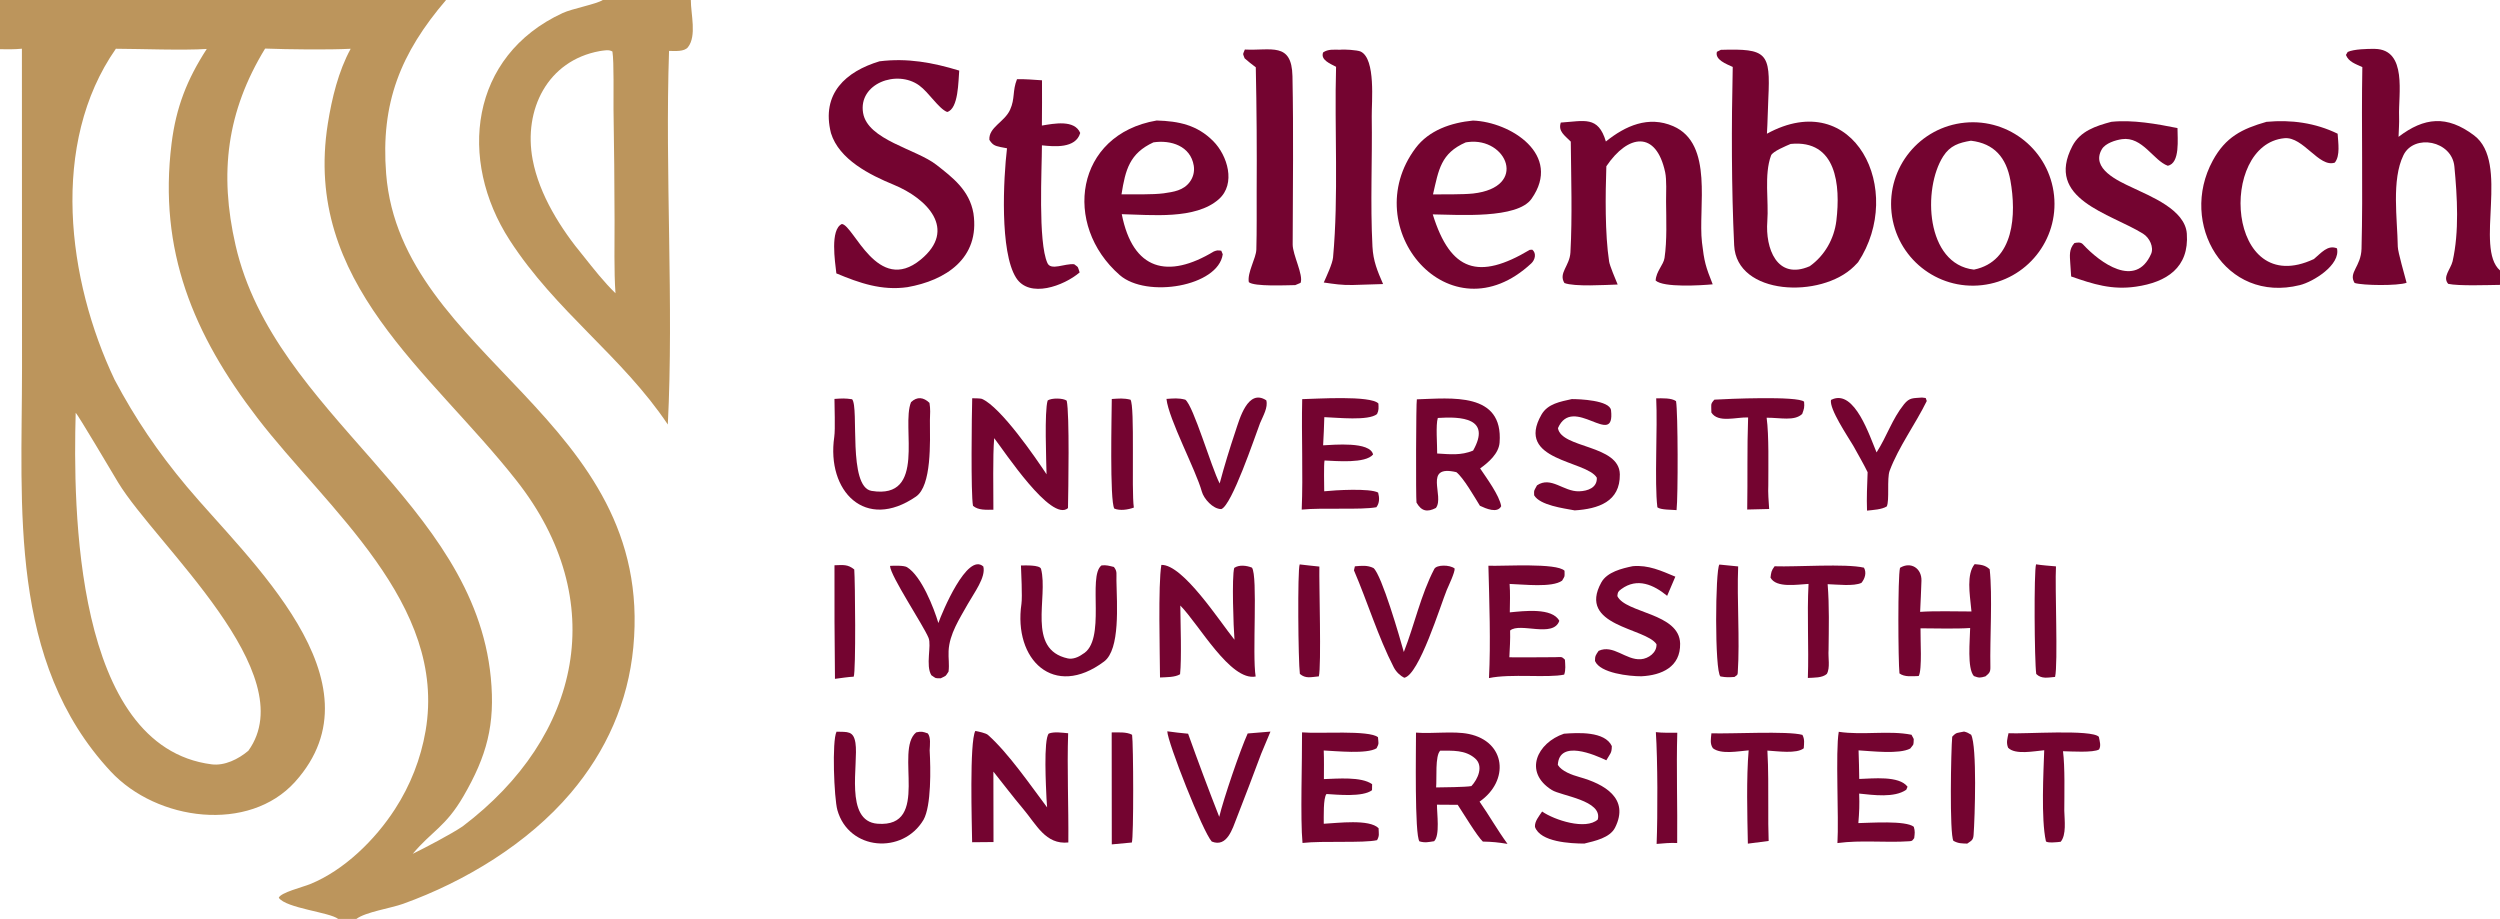 <?xml version="1.0" encoding="utf-8" ?><svg xmlns="http://www.w3.org/2000/svg" xmlns:xlink="http://www.w3.org/1999/xlink" width="370" height="136" viewBox="0 0 370 136"><path fill="#740430" d="M254.683 7.376C261.498 7.171 262.039 7.785 261.713 14.559C261.631 16.257 261.613 18.072 261.505 19.79C274.457 12.718 281.996 28.199 275 38.805C274.803 39.018 274.602 39.226 274.396 39.43C269.53 44.22 257.014 43.757 256.656 36.31C256.249 27.822 256.253 18.436 256.445 9.906C255.504 9.474 253.775 8.84 254.102 7.667L254.683 7.376ZM267.842 39.4C270.054 37.837 271.461 35.333 271.782 32.669C272.413 27.419 271.822 20.631 265.017 21.303C264.387 21.576 262.337 22.405 262.112 23.018C261.06 25.891 261.796 29.738 261.561 32.787C261.26 36.706 262.957 41.523 267.842 39.4Z"/><path fill="#740430" d="M290.818 18.151C297.423 17.517 303.305 22.324 303.999 28.923C304.692 35.522 299.939 41.447 293.347 42.201C286.669 42.965 280.65 38.136 279.947 31.452C279.245 24.768 284.128 18.793 290.818 18.151ZM292.144 39.904C298.145 38.683 298.433 31.653 297.542 26.715C296.929 23.32 295.152 21.237 291.698 20.826C289.919 21.124 288.613 21.541 287.593 23.137C284.531 27.93 284.993 39.091 292.144 39.904Z"/><path fill="#740430" d="M218.005 17.844C223.549 18.044 231.266 22.899 226.661 29.431C224.556 32.416 215.887 31.782 212.049 31.729C214.681 40.2 218.852 41.482 226.401 36.978L226.769 36.954C227.451 37.49 227.168 38.48 226.633 38.978C214.566 50.228 200.67 33.728 209.503 21.921C211.497 19.256 214.792 18.154 218.005 17.844ZM212.084 28.771C213.726 28.754 216.462 28.802 218.013 28.641C226.23 27.717 222.995 20.285 217.261 21.024C217.149 21.038 217.037 21.055 216.925 21.073C213.234 22.694 212.926 25.11 212.084 28.771Z"/><path fill="#740430" d="M171.182 17.835C174.463 17.928 177.186 18.497 179.558 20.887C181.667 23.003 182.954 27.201 180.389 29.478C176.94 32.539 170.373 31.79 166.022 31.698C167.66 40.027 172.84 41.327 179.652 37.214C180.146 37.025 180.224 37.039 180.747 37.104L180.966 37.631C180.307 42.386 169.694 44.18 165.72 40.711C157.214 33.287 159.114 19.898 171.182 17.835ZM165.983 28.759C167.723 28.755 170.576 28.824 172.209 28.613C173.683 28.396 175.148 28.207 176.096 26.917C176.605 26.228 176.815 25.363 176.677 24.517C176.201 21.606 173.306 20.683 170.708 21.07C167.196 22.688 166.562 25.096 165.983 28.759Z"/><path fill="#740430" d="M130.166 9.073C134.283 8.562 138.027 9.246 141.966 10.448C141.823 11.987 141.873 16.097 140.184 16.573C138.929 16.092 137.483 13.689 136.041 12.643C132.743 10.25 127.016 12.362 127.736 16.707C128.403 20.726 135.585 22.045 138.592 24.397C140.977 26.264 143.472 28.146 144.067 31.561C145.066 38.281 139.888 41.517 134.306 42.499C130.501 43.048 127.196 41.891 123.78 40.46C123.584 38.698 122.831 33.967 124.597 33.151C126.368 33.321 129.87 43.671 136.261 38.426C141.706 33.958 137.22 29.382 132.265 27.341C128.761 25.897 124.2 23.63 122.984 19.705C121.501 13.813 125.217 10.572 130.166 9.073Z"/><path fill="#740430" d="M230.998 18.139C234.477 17.918 236.529 17.098 237.67 20.942C240.553 18.622 243.97 17.083 247.642 18.676C253.675 21.294 251.286 30.722 251.895 35.9C252.231 38.757 252.425 39.42 253.479 42.08C251.732 42.245 246.187 42.587 245.035 41.518C245.12 40.123 246.195 39.222 246.351 38.173C246.734 35.602 246.6 32.431 246.579 29.812C246.581 28.645 246.681 26.606 246.447 25.507C245.117 19.269 240.952 19.844 237.74 24.606C237.599 28.79 237.521 34.611 238.153 38.725C238.245 39.327 239.132 41.439 239.414 42.109C237.595 42.169 233.005 42.458 231.536 41.889C230.614 40.418 232.315 39.364 232.424 37.355C232.714 32.029 232.525 26.293 232.475 20.957C231.578 20.044 230.569 19.436 230.998 18.139Z"/><path fill="#740430" d="M312.474 18.03C315.621 17.693 319.213 18.344 322.268 18.954C322.261 20.479 322.69 24.17 320.828 24.53C318.711 23.767 317.083 20.172 314.058 20.595C313.1 20.729 311.608 21.198 311.088 22.065C309.364 24.942 313.511 26.795 315.526 27.736C318.234 29.045 323.394 31.013 323.65 34.578C324.013 39.618 320.648 41.773 316.113 42.426C312.548 42.941 309.818 42.065 306.531 40.918C306.483 40.283 306.44 39.648 306.402 39.012C306.335 37.839 306.18 36.907 307.013 35.974C307.38 35.905 307.924 35.775 308.272 36.154C310.795 38.901 316.085 42.752 318.364 37.578C318.791 36.609 318.161 35.199 317.169 34.584C312.292 31.556 302.597 29.495 306.716 21.607C307.874 19.397 310.192 18.636 312.474 18.03Z"/><path fill="#740430" d="M335.438 18.032C339.076 17.692 342.673 18.176 345.969 19.788C346.051 21.146 346.376 23.039 345.55 24.067C343.224 24.865 340.888 20.187 338.093 20.454C328.242 21.396 329.524 44.412 342.46 38.337C343.519 37.462 344.499 36.185 345.872 36.755C346.431 39.202 342.378 41.701 340.379 42.197C329.294 44.949 322.414 33.102 327.487 23.773C329.392 20.269 331.812 19.072 335.438 18.032Z"/><path fill="#740430" d="M184.237 7.331C188.111 7.528 191.181 6.157 191.285 11.288C191.452 19.591 191.336 27.879 191.316 36.182C191.312 37.723 192.936 40.692 192.488 41.861L191.699 42.196C190.374 42.208 185.592 42.446 184.823 41.756C184.576 40.32 185.903 38.236 185.939 36.919C186.015 34.107 185.982 31.152 185.987 28.339C186.028 22.212 185.985 16.084 185.857 9.958C185.233 9.504 184.784 9.131 184.204 8.63C183.917 7.834 183.918 8.157 184.237 7.331Z"/><path fill="#740430" d="M198.333 7.362C198.886 7.277 200.909 7.405 201.379 7.63C203.648 8.716 202.987 15.157 203.018 17.235C203.116 23.701 202.787 30.06 203.124 36.508C203.236 38.656 203.867 40.129 204.697 42.04L200.188 42.18C198.553 42.209 197.523 42.041 195.919 41.812C196.33 40.873 197.207 39.027 197.292 38.102C198.132 28.941 197.48 19.075 197.738 9.886C196.883 9.43 195.396 8.862 195.823 7.757C196.557 7.246 197.422 7.358 198.333 7.362Z"/><path fill="#740430" d="M150.516 11.722C151.626 11.683 153.079 11.814 154.215 11.884C154.244 14.086 154.206 16.374 154.2 18.584C155.979 18.285 159.044 17.675 159.871 19.682C159.206 22.005 156.018 21.701 154.205 21.509C154.205 24.954 153.605 35.824 155.02 38.937C155.548 40.097 157.569 38.966 158.978 39.107C159.682 39.638 159.462 39.38 159.787 40.32C157.472 42.295 152.354 44.219 150.381 41.109C147.946 37.272 148.505 26.406 149.037 21.946C148.714 21.892 148.391 21.831 148.07 21.762C147.21 21.576 146.91 21.449 146.428 20.7C146.305 18.83 148.665 18.071 149.491 16.248C150.248 14.576 149.819 13.452 150.516 11.722Z"/><path fill="#740430" d="M209.695 59.1C214.732 58.955 222.514 57.944 221.939 65.506C221.815 67.135 220.28 68.459 219.061 69.326C220.001 70.735 221.917 73.32 222.176 74.916C221.62 76.015 219.937 75.28 219.027 74.852C218.238 73.585 216.601 70.709 215.541 69.88C210.566 68.71 213.834 73.463 212.513 75.18C211.253 75.823 210.385 75.689 209.64 74.379C209.537 73.711 209.569 59.499 209.695 59.1ZM212.7 67.118C214.584 67.231 216.242 67.432 218.02 66.686C220.756 61.837 216.244 61.632 212.796 61.857C212.471 62.881 212.717 65.809 212.7 67.118Z"/><path fill="#740430" d="M209.568 108.427C211.977 108.628 215.106 108.159 217.38 108.628C222.901 109.766 223.41 115.567 218.974 118.642C220.405 120.687 221.551 122.745 223.111 124.896C221.671 124.663 220.92 124.586 219.464 124.553C218.62 123.778 216.563 120.345 215.741 119.114L212.671 119.093C212.655 120.371 213.138 123.64 212.251 124.499C211.41 124.631 210.912 124.762 210.081 124.524C209.341 123.592 209.576 110.703 209.568 108.427ZM212.545 116.541C213.629 116.517 216.869 116.505 217.768 116.339C218.732 115.307 219.614 113.36 218.302 112.231C216.829 110.964 214.979 111.108 213.154 111.099C212.37 111.852 212.667 115.19 212.545 116.541Z"/><path fill="#740430" d="M154.889 70.195C154.852 68.171 154.56 60.898 155.051 59.283C155.591 58.865 157.386 58.906 157.874 59.303C158.311 61.307 158.109 72.564 158.062 75.2C155.598 77.366 148.6 66.717 147.141 64.846C146.909 67.563 147.035 72.557 147.022 75.442C145.949 75.442 144.798 75.54 144.004 74.862C143.667 73.105 143.82 61.239 143.886 58.941C144.15 58.94 145.154 58.959 145.318 59.03C148.151 60.261 153.321 67.816 154.889 70.195Z"/><path fill="#740430" d="M144.348 108.18C144.816 108.269 145.906 108.489 146.225 108.773C149.254 111.463 152.53 116.248 154.973 119.495C154.933 119.065 154.903 118.634 154.884 118.202C154.818 116.663 154.413 109.45 155.221 108.567C156.015 108.253 157.2 108.444 158.086 108.52C157.911 113.718 158.164 119.433 158.114 124.686C154.746 125.035 153.393 122.037 151.427 119.714C149.924 117.937 148.484 116.021 147.021 114.199L147.038 124.623L143.875 124.651C143.838 122.008 143.465 109.783 144.348 108.18Z"/><path fill="#740430" d="M171.882 83.604C175.085 83.519 180.523 91.988 182.703 94.683C182.552 92.883 182.291 85.397 182.665 84.051C183.396 83.546 184.509 83.694 185.29 84.011C186.185 85.292 185.308 96.885 185.836 100.125C182.096 100.836 177.452 92.422 174.686 89.618C174.713 92.13 174.895 97.523 174.65 99.787C173.914 100.252 172.598 100.219 171.681 100.269C171.666 96.812 171.383 86.505 171.882 83.604Z"/><path fill="#740430" d="M292.249 83.494C293.216 83.581 293.808 83.629 294.474 84.25C294.907 88.222 294.49 94.523 294.578 98.74C294.595 99.547 294.338 99.674 293.849 100.102C293.057 100.33 292.903 100.349 292.135 100.059C291.117 98.91 291.553 94.799 291.583 92.943C289.499 93.092 286.395 92.994 284.236 92.99C284.198 94.537 284.505 99.101 283.969 100.049C283.01 100.084 281.871 100.229 281.12 99.665C280.929 97.914 280.857 85.343 281.203 84.037C282.812 83.055 284.429 84.122 284.375 85.945C284.329 87.475 284.252 89.028 284.179 90.555C286.339 90.4 289.542 90.497 291.778 90.498C291.758 90.334 291.741 90.168 291.725 90.003C291.532 87.962 291.019 84.976 292.249 83.494Z"/><path fill="#740430" d="M192.726 59.072C194.684 59.036 202.867 58.488 204.004 59.72C204.029 60.358 204.087 60.7 203.802 61.28C202.539 62.318 197.933 61.803 195.999 61.738C195.96 63.129 195.902 64.518 195.822 65.907C197.389 65.838 202.771 65.305 203.217 67.266C202.074 68.633 197.776 68.222 196.03 68.154C195.908 68.767 195.977 71.913 195.984 72.711C197.53 72.545 202.751 72.228 203.964 72.902C204.167 73.664 204.19 74.445 203.702 75.07C201.416 75.495 195.809 75.107 192.653 75.421C192.872 70.1 192.598 64.443 192.726 59.072Z"/><path fill="#740430" d="M192.702 108.39C195.238 108.617 202.632 108.024 203.941 109.109C204.004 110.04 204.135 109.973 203.732 110.745C202.301 111.631 197.798 111.157 195.912 111.072C195.972 112.403 195.935 113.956 195.937 115.306C197.915 115.247 201.473 114.91 203.074 116.058L203.059 116.95C201.681 117.997 197.954 117.61 196.323 117.513C195.818 118.086 195.929 120.925 195.916 121.916C197.964 121.816 202.669 121.189 204.03 122.575C204.047 123.438 204.186 123.652 203.805 124.343C201.787 124.802 195.794 124.415 192.771 124.757C192.429 121.206 192.731 112.477 192.702 108.39Z"/><path fill="#740430" d="M220.283 83.729C222.454 83.814 230.397 83.272 231.551 84.473C231.548 85.474 231.659 85.13 231.189 85.939C229.694 87.003 225.525 86.486 223.421 86.423C223.527 87.762 223.469 89.275 223.45 90.63C225.5 90.434 229.732 89.895 230.777 91.883C229.896 94.456 224.931 92.065 223.497 93.318C223.536 94.628 223.449 95.969 223.384 97.28C225.634 97.291 227.884 97.286 230.134 97.265C231.085 97.262 231.077 97.101 231.609 97.631C231.652 98.401 231.752 99.114 231.5 99.841C229.089 100.372 223.589 99.674 220.369 100.356C220.636 95.174 220.419 88.926 220.283 83.729Z"/><path fill="#740430" d="M272.135 108.307C275.728 108.844 279.523 108.068 282.904 108.744L283.234 109.373C283.175 110.361 283.309 110.014 282.715 110.784C281.098 111.653 277.065 111.168 275.067 111.055C275.13 112.44 275.138 113.894 275.168 115.286C277.165 115.23 281.056 114.767 282.318 116.436L282.124 116.886C280.364 118.105 277.256 117.665 275.156 117.451C275.218 119.142 275.173 120.135 275.036 121.819C276.718 121.79 282.075 121.401 283.244 122.367C283.442 123.067 283.386 123.321 283.303 124.039C282.995 124.416 283.069 124.472 282.56 124.506C279.002 124.745 275.504 124.299 271.94 124.773C272.168 121.021 271.63 111.248 272.135 108.307Z"/><path fill="#740430" d="M232.623 59.065C233.72 59.058 238.269 59.236 238.434 60.727C239.074 66.5 232.779 58.3 230.576 63.366C231.08 66.395 239.673 65.785 239.735 70.205C239.792 74.261 236.541 75.314 233.06 75.538C231.394 75.225 227.919 74.785 227.053 73.303C227.014 72.459 227.06 72.645 227.478 71.831C229.558 70.429 231.394 72.78 233.703 72.713C234.976 72.676 236.398 72.192 236.33 70.701C234.791 68.113 224.187 68.242 228.135 61.37C229.077 59.729 230.959 59.445 232.623 59.065Z"/><path fill="#740430" d="M231.462 108.59C233.549 108.436 237.513 108.207 238.549 110.418C238.54 111.488 238.34 111.465 237.735 112.525C236.025 111.706 230.743 109.413 230.56 113.21C231.141 114.153 232.643 114.692 233.779 115.011C237.404 116.026 241.214 118.143 239.033 122.483C238.275 123.992 236.073 124.46 234.475 124.849C232.426 124.84 227.967 124.629 227.176 122.383C227.113 121.562 227.755 120.824 228.234 120.105C230.067 121.379 234.697 122.882 236.469 121.291C237.223 118.45 231.053 117.794 229.664 116.919C225.426 114.249 227.513 109.932 231.462 108.59Z"/><path fill="#740430" d="M123.809 108.29C125.423 108.342 126.319 108.131 126.605 109.946C127.093 113.045 124.92 121.527 129.869 121.912C137.818 122.531 132.324 111.027 135.598 108.392C136.382 108.216 136.554 108.279 137.318 108.547C137.783 109.144 137.62 110.248 137.591 111.062C137.741 113.766 137.843 119.265 136.68 121.33C133.613 126.499 125.622 125.896 123.933 119.896C123.442 118.15 123.11 109.631 123.809 108.29Z"/><path fill="#740430" d="M123.5 59.04C124.591 58.967 125.037 58.928 126.113 59.089C127.171 60.281 125.441 72.077 128.999 72.653C137.195 73.979 133.335 63.134 134.833 59.52C135.741 58.651 136.691 58.788 137.563 59.626C137.715 60.529 137.66 61.278 137.628 62.188C137.645 65.441 137.904 71.883 135.565 73.493C128.069 78.655 122.304 72.703 123.47 64.662C123.64 63.492 123.491 60.058 123.5 59.04Z"/><path fill="#740430" d="M151.1 83.693C151.613 83.69 153.911 83.574 154.075 84.202C155.175 88.435 151.894 96.106 158.038 97.447C158.769 97.606 159.619 97.258 160.202 96.826C163.824 94.86 160.898 85.269 163.026 83.681C163.704 83.591 164.197 83.752 164.855 83.91C165.388 84.581 165.206 84.905 165.233 85.937C165.298 89.457 165.806 96.107 163.406 97.904C155.963 103.476 149.959 97.63 151.175 89.362C151.324 88.345 151.129 84.512 151.1 83.693Z"/><path fill="#740430" d="M241.641 83.796C243.954 83.581 245.882 84.485 247.95 85.346L246.738 88.184C244.753 86.554 242.323 85.44 239.953 87.187C239.445 87.561 239.426 87.665 239.368 88.222C240.581 90.774 248.572 90.71 248.659 95.257C248.725 98.707 245.933 99.939 242.931 100.089C241.159 100.098 236.814 99.635 236.058 97.825C236.052 97.08 236.166 96.95 236.598 96.325C238.761 95.327 240.615 97.73 242.848 97.565C243.982 97.481 245.242 96.568 245.159 95.338C243.554 92.896 233.39 92.689 237 86.192C237.857 84.65 240.064 84.122 241.641 83.796Z"/><path fill="#740430" d="M180.51 71.555C181.207 68.933 181.997 66.367 182.859 63.795C183.451 62.028 184.677 57.461 187.41 59.246C187.693 60.287 186.956 61.516 186.488 62.625C185.681 64.755 182.316 74.783 180.757 75.344C179.493 75.349 178.16 73.796 177.873 72.76C176.982 69.537 172.969 62.063 172.637 59.038C173.718 58.969 174.373 58.879 175.421 59.15C176.634 60.056 179.26 69.136 180.51 71.555Z"/><path fill="#740430" d="M172.759 108.234C173.743 108.389 174.841 108.483 175.84 108.59C177.313 112.713 178.848 116.814 180.446 120.891C181.11 118.147 183.526 111.06 184.656 108.554L188.028 108.277L186.65 111.568C185.468 114.724 184.275 117.886 183.045 121.023C182.406 122.656 181.605 125.465 179.343 124.549C178.03 123.153 172.782 109.813 172.759 108.234Z"/><path fill="#740430" d="M207.765 96.499C209.342 92.489 210.285 88.002 212.276 84.205C212.615 83.557 214.572 83.564 215.286 84.139C215.357 84.66 214.392 86.689 214.125 87.311C213.212 89.53 210.017 99.941 207.824 100.307C207.328 100.057 206.673 99.532 206.276 98.761C203.971 94.288 202.393 89.079 200.386 84.414C200.443 84.164 200.488 83.965 200.522 83.816C201.522 83.728 202.376 83.628 203.276 84.07C204.494 85.085 207.189 94.414 207.765 96.499Z"/><path fill="#740430" d="M284.457 58.837L285.004 58.904L285.162 59.349C283.485 62.778 281.011 66.098 279.669 69.669C279.24 70.811 279.666 74.079 279.242 74.951C278.499 75.415 277.23 75.469 276.319 75.573C276.246 73.665 276.338 71.791 276.408 69.885C275.836 68.7 274.936 67.155 274.286 65.971C273.445 64.556 270.715 60.519 270.986 59.191C271.027 59.17 271.068 59.15 271.11 59.131C274.507 57.556 276.742 64.666 277.732 66.956C279.268 64.564 280.026 62.035 281.786 59.843C282.636 58.785 283.159 58.958 284.457 58.837Z"/><path fill="#740430" d="M138.877 92.21C139.415 90.672 143.147 81.69 145.532 83.84C145.937 85.432 144.152 87.759 143.239 89.386C142.015 91.571 140.505 93.835 140.392 96.351C140.342 97.449 140.517 98.267 140.387 99.389C139.857 100.19 140.126 99.934 139.225 100.389C138.296 100.359 138.638 100.463 137.843 99.936C136.955 98.502 137.894 95.547 137.426 94.408C136.641 92.496 131.783 85.253 131.721 83.751C132.293 83.711 133.795 83.672 134.232 83.938C136.367 85.235 138.221 89.987 138.877 92.21Z"/><path fill="#740430" d="M253.73 59.148C255.568 59.036 266.144 58.574 267.006 59.456C267.075 60.304 267.01 60.484 266.725 61.267C265.563 62.357 263.533 61.814 261.463 61.822C261.819 64.471 261.706 69.037 261.709 71.812C261.65 72.933 261.763 74.2 261.835 75.331L258.587 75.41C258.667 70.833 258.555 66.402 258.721 61.781C256.937 61.721 254.277 62.631 253.283 61.053C253.292 59.85 253.084 59.859 253.73 59.148Z"/><path fill="#740430" d="M262.64 83.809C265.884 83.923 273.155 83.383 275.866 84.016C276.287 84.775 276.001 85.65 275.491 86.266C274.338 86.798 271.926 86.503 270.491 86.458C270.752 89.674 270.661 92.959 270.628 96.188C270.543 97.351 270.89 98.827 270.375 99.736C269.713 100.34 268.499 100.281 267.562 100.336C267.726 95.746 267.42 91.105 267.664 86.417C266.031 86.5 262.865 87.062 262.034 85.486C262.135 84.698 262.151 84.464 262.64 83.809Z"/><path fill="#740430" d="M297.261 108.517C299.482 108.659 309.587 107.907 310.629 109.05C310.753 109.696 310.982 110.375 310.66 110.92C309.805 111.425 306.483 111.204 305.324 111.181C305.625 113.482 305.521 117.558 305.515 119.977C305.552 121.424 305.845 123.548 304.983 124.582C304.557 124.646 302.865 124.817 302.791 124.485C302.065 121.218 302.436 114.199 302.545 111.036C301.084 111.161 298.248 111.753 297.2 110.665C296.892 109.892 297.091 109.332 297.261 108.517Z"/><path fill="#740430" d="M253.29 108.528C256.099 108.636 264.601 108.152 266.758 108.762C267.112 109.42 267.004 110.005 266.956 110.746C265.888 111.599 263.059 111.169 261.575 111.087C261.734 113.842 261.698 116.716 261.705 119.484C261.689 121.144 261.708 122.804 261.761 124.462L258.684 124.86C258.599 120.724 258.451 115.107 258.801 111.052C257.201 111.185 254.714 111.679 253.509 110.738C253.044 110.066 253.214 109.353 253.29 108.528Z"/><path fill="#740430" d="M290.683 108.271C291.167 108.388 291.305 108.49 291.727 108.739C292.62 110.477 292.28 121.003 292.091 123.578C292.033 124.38 291.726 124.437 291.149 124.854C290.306 124.821 289.861 124.853 289.106 124.444C288.509 123.485 288.748 110.886 288.929 109.031C289.579 108.339 289.611 108.51 290.683 108.271Z"/><path fill="#740430" d="M254.471 83.555L257.248 83.831C257.047 88.856 257.514 94.536 257.186 99.607C257.165 99.939 257.026 99.942 256.696 100.192C255.831 100.24 255.5 100.269 254.626 100.112C253.751 99.372 253.859 84.311 254.471 83.555Z"/><path fill="#740430" d="M164.543 59.05C165.627 58.983 166.254 58.9 167.31 59.153C167.982 60.101 167.429 72.561 167.808 75.121C166.965 75.433 165.779 75.623 164.919 75.272C164.222 74.144 164.532 61.265 164.543 59.05Z"/><path fill="#740430" d="M192.353 83.534C193.309 83.654 194.305 83.748 195.267 83.853C195.211 86.368 195.579 98.625 195.188 100.102C193.95 100.215 193.257 100.461 192.381 99.746C192.136 97.911 192.015 84.38 192.353 83.534Z"/><path fill="#740430" d="M301.337 83.52C302.215 83.666 303.376 83.741 304.284 83.825C304.111 86.821 304.604 98.233 304.151 100.184C303.092 100.273 302.155 100.525 301.363 99.75C301.096 97.855 301.006 84.551 301.337 83.52Z"/><path fill="#740430" d="M164.53 108.401C165.487 108.403 166.751 108.299 167.55 108.749C167.749 110.115 167.796 123.951 167.512 124.693C166.522 124.777 165.533 124.87 164.544 124.97L164.53 108.401Z"/><path fill="#740430" d="M245.118 58.952C246.014 58.952 247.361 58.877 248.054 59.367C248.345 61.016 248.361 73.488 248.131 75.498C247.397 75.428 245.784 75.476 245.292 75.084C244.844 71.383 245.339 63.383 245.118 58.952Z"/><path fill="#740430" d="M245.067 108.355C246.001 108.477 247.268 108.445 248.238 108.448C248.086 113.53 248.282 119.559 248.223 124.77C247.25 124.705 246.16 124.822 245.18 124.901C245.344 120.628 245.34 112.524 245.067 108.355Z"/><path fill="#740430" d="M123.503 83.659C124.792 83.622 125.458 83.492 126.43 84.282C126.562 85.937 126.686 99.341 126.349 100.146C125.551 100.184 124.398 100.364 123.575 100.469C123.51 94.866 123.486 89.262 123.503 83.659Z"/><path fill="#BC955C" d="M0 0L66.016 0C59.293 7.871 56.319 15.209 57.15 25.727C59.303 52.975 96.945 61.934 93.732 95.788C92.962 103.905 89.727 111.171 84.463 117.371C78.116 124.845 68.838 130.464 59.661 133.765C57.84 134.421 54.103 134.972 52.746 136L50.042 136C48.828 135.013 42.343 134.421 41.262 132.872C41.508 132.105 44.812 131.29 45.888 130.853C50.949 128.799 55.532 124.277 58.446 119.766C60.731 116.249 62.277 112.304 62.987 108.17C66.212 89.339 48.385 75.266 38.081 61.836C28.613 49.495 23.43 37.073 25.39 21.254C26.054 15.894 27.672 11.769 30.601 7.244C27.095 7.477 20.883 7.233 17.149 7.215C7.355 21.243 9.949 41.473 16.965 56.207C20.044 62.006 23.377 66.914 27.64 72.009C36.643 82.77 57.036 100.854 43.673 115.708C36.862 123.279 23.245 121.551 16.373 114.162C1.234 97.885 3.262 75.129 3.259 54.565L3.242 7.209C2.096 7.318 1.143 7.299 0 7.284L0 0ZM61.085 126.366C62.921 125.463 66.783 123.448 68.465 122.306C86.099 108.975 90.357 88.84 76.467 71.157C63.647 54.839 44.777 41.872 48.521 18.284C49.108 14.587 50.076 10.547 51.901 7.218C48.534 7.391 42.684 7.315 39.236 7.188C33.579 16.471 32.406 25.595 34.867 36.316C40.634 61.446 70.142 74.274 72.641 100.303C73.309 107.252 72.044 111.884 68.591 117.838C65.965 122.365 63.94 122.967 61.085 126.366ZM36.76 111.107C44.97 99.668 23.095 80.637 17.496 71.425C16.667 70.061 11.502 61.292 11.201 61.101C10.817 75.031 10.969 110.497 31.315 113.122C33.232 113.369 35.29 112.356 36.76 111.107Z"/><path fill="#BC955C" d="M89.215 0L102.244 0C102.239 2.092 103.138 5.316 101.819 6.984C101.263 7.686 99.874 7.538 99.019 7.536C98.405 25.321 99.737 45.181 98.837 62.829C92.079 52.727 82.284 46.136 75.434 35.545C67.751 23.664 69.517 8.291 83.274 1.929C84.706 1.267 88.244 0.625 89.215 0ZM86.339 37.886C87.853 39.785 89.345 41.705 91.091 43.399C90.859 40.15 90.965 35.94 90.955 32.629C90.942 27.145 90.89 21.66 90.799 16.176C90.774 14.322 90.89 9.166 90.639 7.628C90.112 7.293 89.405 7.478 88.761 7.56C81.031 8.966 77.44 16.238 78.834 23.636C79.812 28.827 83.006 33.874 86.339 37.886Z"/><path fill="#740430" d="M349.626 9.93C348.6 9.458 347.602 9.152 347.198 8.134L347.458 7.691C348.328 7.27 350.444 7.215 351.482 7.235C356.335 7.324 354.939 14.037 355.064 17.2C355.104 18.201 355.012 19.305 354.985 20.253C358.782 17.355 362.145 17.014 366.159 20.035C371.505 24.057 366.2 36.702 370 40.025L370 42.162C368.18 42.184 363.908 42.347 362.333 42.011C361.454 40.995 362.676 39.896 362.983 38.674C363.98 34.279 363.673 29.129 363.249 24.646C362.887 20.809 357.28 19.762 355.712 22.964C353.92 26.622 354.813 32.42 354.872 36.503C354.884 37.307 355.918 40.834 356.175 41.851C354.892 42.32 349.692 42.259 348.484 41.88C347.513 40.342 349.437 39.48 349.506 36.805C349.737 27.87 349.464 18.864 349.626 9.93Z"/></svg>